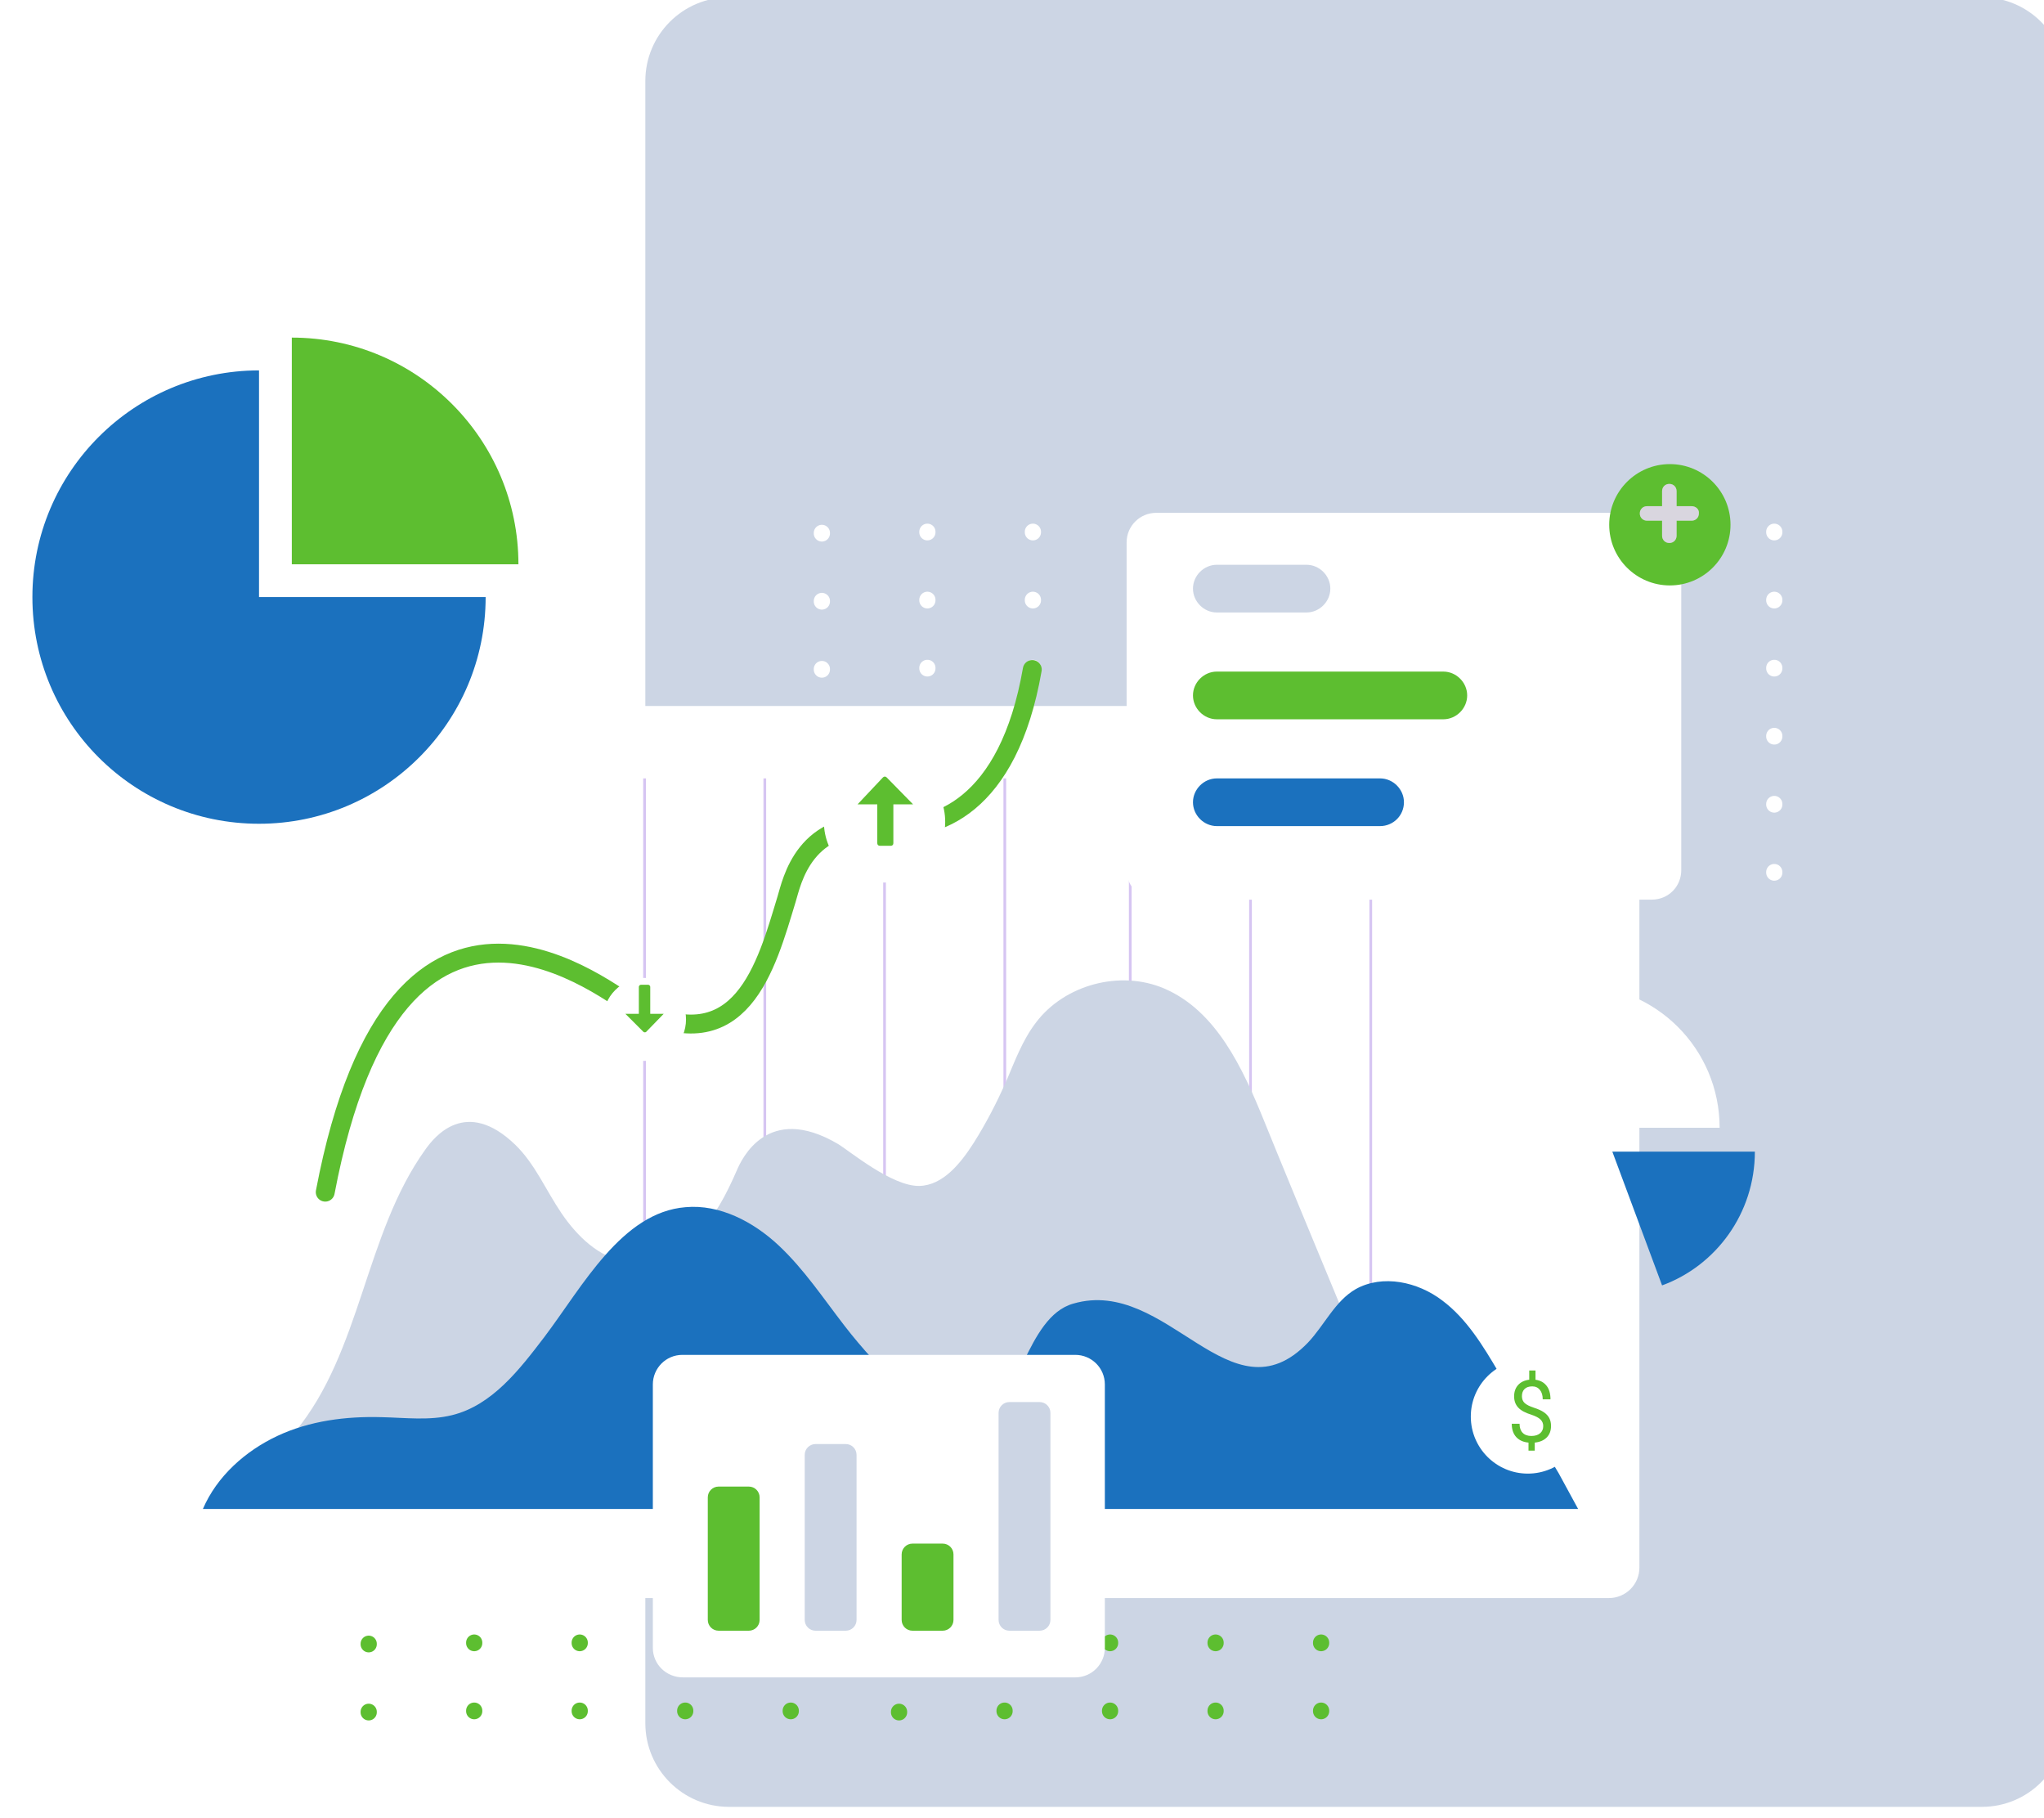 <?xml version="1.0" encoding="UTF-8"?> <svg xmlns="http://www.w3.org/2000/svg" width="757" height="673" viewBox="0 0 757 673" fill="none"> <g filter="url(#filter0_d)"> <path d="M239 26C239 8.879 252.879 -5 270 -5H734C751.121 -5 765 8.879 765 26V634C765 651.121 751.121 665 734 665H270C252.879 665 239 651.121 239 634V26Z" fill="#CCD5E4"></path> </g> <line x1="500.8" y1="323.512" x2="500.8" y2="176.46" stroke="white" stroke-width="6" stroke-linecap="round" stroke-dasharray="0.2 25"></line> <line x1="539.877" y1="323.083" x2="539.877" y2="176.031" stroke="white" stroke-width="6" stroke-linecap="round" stroke-dasharray="0.2 25"></line> <line x1="618.031" y1="323.083" x2="618.031" y2="176.031" stroke="white" stroke-width="6" stroke-linecap="round" stroke-dasharray="0.2 25"></line> <line x1="657.107" y1="323.083" x2="657.107" y2="176.031" stroke="white" stroke-width="6" stroke-linecap="round" stroke-dasharray="0.2 25"></line> <line x1="578.954" y1="323.083" x2="578.954" y2="176.031" stroke="white" stroke-width="6" stroke-linecap="round" stroke-dasharray="0.2 25"></line> <line x1="304.383" y1="323.512" x2="304.383" y2="176.46" stroke="white" stroke-width="6" stroke-linecap="round" stroke-dasharray="0.2 25"></line> <line x1="343.459" y1="323.083" x2="343.459" y2="176.031" stroke="white" stroke-width="6" stroke-linecap="round" stroke-dasharray="0.2 25"></line> <line x1="421.613" y1="323.083" x2="421.613" y2="176.031" stroke="white" stroke-width="6" stroke-linecap="round" stroke-dasharray="0.2 25"></line> <line x1="460.689" y1="323.083" x2="460.689" y2="176.031" stroke="white" stroke-width="6" stroke-linecap="round" stroke-dasharray="0.2 25"></line> <line x1="382.536" y1="323.083" x2="382.536" y2="176.031" stroke="white" stroke-width="6" stroke-linecap="round" stroke-dasharray="0.2 25"></line> <line x1="332.965" y1="634" x2="332.965" y2="486.948" stroke="#5DBE30" stroke-width="6" stroke-linecap="round" stroke-dasharray="0.2 25"></line> <line x1="372.042" y1="633.572" x2="372.042" y2="486.519" stroke="#5DBE30" stroke-width="6" stroke-linecap="round" stroke-dasharray="0.2 25"></line> <line x1="450.195" y1="633.572" x2="450.195" y2="486.519" stroke="#5DBE30" stroke-width="6" stroke-linecap="round" stroke-dasharray="0.2 25"></line> <line x1="489.271" y1="633.572" x2="489.271" y2="486.519" stroke="#5DBE30" stroke-width="6" stroke-linecap="round" stroke-dasharray="0.2 25"></line> <line x1="411.119" y1="633.572" x2="411.119" y2="486.519" stroke="#5DBE30" stroke-width="6" stroke-linecap="round" stroke-dasharray="0.2 25"></line> <line x1="136.547" y1="634" x2="136.547" y2="486.948" stroke="#5DBE30" stroke-width="6" stroke-linecap="round" stroke-dasharray="0.2 25"></line> <line x1="175.624" y1="633.572" x2="175.624" y2="486.519" stroke="#5DBE30" stroke-width="6" stroke-linecap="round" stroke-dasharray="0.2 25"></line> <line x1="253.777" y1="633.572" x2="253.777" y2="486.519" stroke="#5DBE30" stroke-width="6" stroke-linecap="round" stroke-dasharray="0.2 25"></line> <line x1="292.853" y1="633.572" x2="292.853" y2="486.519" stroke="#5DBE30" stroke-width="6" stroke-linecap="round" stroke-dasharray="0.2 25"></line> <line x1="214.701" y1="633.572" x2="214.701" y2="486.519" stroke="#5DBE30" stroke-width="6" stroke-linecap="round" stroke-dasharray="0.2 25"></line> <g filter="url(#filter1_d)"> <rect x="48" y="257.398" width="559.153" height="330.286" rx="11.258" fill="white"></rect> </g> <path d="M238.709 288.205V487.859" stroke="#D6C5F2"></path> <path d="M283.247 288.205V487.859" stroke="#D6C5F2"></path> <path d="M327.594 288.205V487.859" stroke="#D6C5F2"></path> <path d="M372.132 288.205V487.859" stroke="#D6C5F2"></path> <path d="M418.59 288.205V487.859" stroke="#D6C5F2"></path> <path d="M463.128 288.205V487.859" stroke="#D6C5F2"></path> <path d="M507.667 288.205V487.859" stroke="#D6C5F2"></path> <path d="M468.119 414.908C460.249 395.519 450.458 374.21 431.068 365.955C414.75 359.044 394.209 364.611 383.65 378.625C378.659 385.152 375.779 393.023 372.516 400.702C369.06 408.381 365.221 415.868 360.613 423.163C355.814 430.65 349.287 438.905 340.456 439.097C330.281 439.289 314.539 426.043 310.316 423.547C284.207 408.189 274.609 429.307 272.881 433.338C269.041 442.169 264.626 450.808 257.715 457.527C250.804 464.246 241.205 468.661 231.798 467.126C221.815 465.59 213.752 457.719 207.993 449.272C202.234 440.825 198.202 431.034 190.907 423.931C172.478 406.078 160.767 421.052 157.504 425.659C135.043 456.951 133.891 500.337 109.318 530.093H515.729C515.729 529.902 479.83 443.897 468.119 414.908Z" fill="#CCD5E4"></path> <path d="M577.353 545.644C569.866 533.165 562.571 520.687 555.084 508.208C549.325 498.418 543.182 488.243 534.159 481.524C525.136 474.613 512.082 471.733 502.099 477.3C494.42 481.716 490.581 490.547 484.437 497.074C455.641 527.022 432.412 472.501 397.473 482.676C379.811 487.667 377.507 520.879 362.725 525.87C352.55 529.326 342.184 522.031 334.313 514.544C326.634 507.249 319.339 499.378 312.812 490.931C304.941 480.756 297.838 470.005 288.431 461.175C279.024 452.344 266.546 445.817 253.875 446.968C230.262 448.888 215.864 476.149 201.658 494.962C192.443 507.057 182.268 520.303 167.486 523.95C159.04 526.062 150.209 524.91 141.378 524.718C128.131 524.334 114.693 526.062 102.791 531.629C90.888 537.197 80.33 546.603 75.146 558.698H584.456L577.353 545.644Z" fill="#1B71BE"></path> <g filter="url(#filter2_d)"> <path d="M95.929 217.071V133.142C49.704 133.142 12 170.633 12 217.071C12 263.509 49.491 301 95.929 301C142.154 301 179.858 263.509 179.858 217.071H95.929Z" fill="#1B71BE"></path> </g> <g filter="url(#filter3_d)"> <path d="M108.071 121V204.929H192C192 158.704 154.509 121 108.071 121Z" fill="#5DBE30"></path> </g> <g filter="url(#filter4_d)"> <path d="M602.502 463.094L584.072 413.565H636.866C636.866 384.384 613.253 360.771 584.072 360.771C554.892 360.771 531.279 384.384 531.279 413.565C531.279 442.745 554.892 466.358 584.072 466.358C591.943 466.358 595.591 465.206 602.502 463.094Z" fill="white"></path> </g> <g filter="url(#filter5_d)"> <path d="M649.92 422.396H597.127L615.556 471.925C635.522 464.63 649.92 445.241 649.92 422.396Z" fill="#1B71BE"></path> </g> <g filter="url(#filter6_d)"> <path d="M611.717 329.096H428.189C422.046 329.096 417.246 324.104 417.246 318.153V196.825C417.246 190.682 422.238 185.882 428.189 185.882H611.717C617.86 185.882 622.66 190.874 622.66 196.825V318.153C622.66 324.296 617.86 329.096 611.717 329.096Z" fill="white"></path> </g> <g filter="url(#filter7_d)"> <path d="M558.732 226.773H450.65C445.851 226.773 441.819 222.741 441.819 217.942C441.819 213.143 445.851 209.111 450.65 209.111H558.732C563.531 209.111 567.563 213.143 567.563 217.942C567.563 222.741 563.723 226.773 558.732 226.773Z" fill="white"></path> </g> <path fill-rule="evenodd" clip-rule="evenodd" d="M483.862 226.773H450.65C445.851 226.773 441.819 222.741 441.819 217.942C441.819 213.143 445.851 209.111 450.65 209.111H483.862C488.661 209.111 492.692 213.143 492.692 217.942C492.692 222.741 488.661 226.773 483.862 226.773Z" fill="#CCD5E4"></path> <g filter="url(#filter8_d)"> <path d="M558.732 266.32H450.65C445.851 266.32 441.819 262.288 441.819 257.489C441.819 252.689 445.851 248.658 450.65 248.658H558.732C563.531 248.658 567.563 252.689 567.563 257.489C567.563 262.288 563.723 266.32 558.732 266.32Z" fill="white"></path> </g> <path d="M534.543 266.32H450.65C445.851 266.32 441.819 262.288 441.819 257.489C441.819 252.689 445.851 248.658 450.65 248.658H534.543C539.342 248.658 543.374 252.689 543.374 257.489C543.374 262.288 539.342 266.32 534.543 266.32Z" fill="#5DBE30"></path> <g filter="url(#filter9_d)"> <path d="M558.732 305.867H450.65C445.851 305.867 441.819 301.835 441.819 297.036C441.819 292.236 445.851 288.205 450.65 288.205H558.732C563.531 288.205 567.563 292.236 567.563 297.036C567.563 302.027 563.723 305.867 558.732 305.867Z" fill="white"></path> </g> <path fill-rule="evenodd" clip-rule="evenodd" d="M511.122 305.867H450.65C445.851 305.867 441.819 301.835 441.819 297.036C441.819 292.236 445.851 288.205 450.65 288.205H511.122C515.921 288.205 519.953 292.236 519.953 297.036C519.953 302.027 515.921 305.867 511.122 305.867Z" fill="#1B71BE"></path> <g filter="url(#filter10_d)"> <path d="M618.436 212.759C630.841 212.759 640.897 202.703 640.897 190.298C640.897 177.893 630.841 167.837 618.436 167.837C606.031 167.837 595.975 177.893 595.975 190.298C595.975 202.703 606.031 212.759 618.436 212.759Z" fill="#5DBE30"></path> </g> <path d="M626.499 187.418H620.932V181.851C620.932 180.315 619.78 179.163 618.244 179.163C616.708 179.163 615.557 180.315 615.557 181.851V187.418H609.989C608.453 187.418 607.302 188.57 607.302 190.106C607.302 191.641 608.453 192.793 609.989 192.793H615.557V198.36C615.557 199.896 616.708 201.048 618.244 201.048C619.78 201.048 620.932 199.896 620.932 198.36V192.793H626.499C628.035 192.793 629.187 191.641 629.187 190.106C629.379 188.57 628.035 187.418 626.499 187.418Z" fill="white"></path> <g opacity="0.45"> <path opacity="0.45" d="M626.499 187.418H620.932V181.851C620.932 180.315 619.78 179.163 618.244 179.163C616.708 179.163 615.557 180.315 615.557 181.851V187.418H609.989C608.453 187.418 607.302 188.57 607.302 190.106C607.302 191.641 608.453 192.793 609.989 192.793H615.557V198.36C615.557 199.896 616.708 201.048 618.244 201.048C619.78 201.048 620.932 199.896 620.932 198.36V192.793H626.499C628.035 192.793 629.187 191.641 629.187 190.106C629.379 188.57 628.035 187.418 626.499 187.418Z" fill="#433865"></path> </g> <path d="M382.307 247.89C373.476 298.764 346.599 308.17 327.978 305.867C297.646 302.411 293.23 326.792 291.31 332.935C283.823 357.508 274.609 393.407 235.254 373.25C226.615 368.834 147.137 300.683 120.453 441.401" stroke="#5DBE30" stroke-width="7" stroke-linecap="round"></path> <g filter="url(#filter11_d)"> <path d="M350.055 300.299C350.055 312.586 340.072 322.76 327.594 322.76C315.307 322.76 305.133 312.778 305.133 300.299C305.133 288.013 315.115 277.838 327.594 277.838C340.072 277.838 350.055 287.821 350.055 300.299Z" fill="white"></path> </g> <path d="M328.362 287.821C327.978 287.437 327.402 287.437 327.018 287.821L317.611 297.804H324.906V312.202C324.906 312.778 325.29 313.162 325.866 313.162H329.897C330.473 313.162 330.857 312.778 330.857 312.202V297.804H338.152L328.362 287.821Z" fill="#5DBE30"></path> <g filter="url(#filter12_d)"> <path d="M238.709 388.8C247.191 388.8 254.067 381.924 254.067 373.442C254.067 364.96 247.191 358.084 238.709 358.084C230.227 358.084 223.351 364.96 223.351 373.442C223.351 381.924 230.227 388.8 238.709 388.8Z" fill="white"></path> </g> <path d="M238.325 382.081C238.517 382.273 239.093 382.273 239.285 382.081L245.812 375.362H240.821V365.379C240.821 364.995 240.437 364.611 240.053 364.611H237.365C236.981 364.611 236.597 364.995 236.597 365.379V375.362H231.606L238.325 382.081Z" fill="#5DBE30"></path> <g filter="url(#filter13_d)"> <path d="M565.835 541.612C577.497 541.612 586.952 532.158 586.952 520.495C586.952 508.832 577.497 499.378 565.835 499.378C554.172 499.378 544.717 508.832 544.717 520.495C544.717 532.158 554.172 541.612 565.835 541.612Z" fill="white"></path> </g> <path d="M571.538 528.002C571.538 527.044 571.2 526.237 570.523 525.581C569.856 524.924 568.726 524.331 567.132 523.799C564.913 523.122 563.294 522.242 562.273 521.159C561.262 520.065 560.757 518.68 560.757 517.002C560.757 515.294 561.252 513.893 562.242 512.799C563.242 511.706 564.611 511.055 566.351 510.846V507.424H568.679V510.862C570.429 511.101 571.788 511.836 572.757 513.065C573.736 514.294 574.226 515.976 574.226 518.112H571.351C571.351 516.643 571.002 515.476 570.304 514.612C569.606 513.747 568.663 513.315 567.476 513.315C566.236 513.315 565.288 513.638 564.632 514.284C563.976 514.919 563.648 515.81 563.648 516.956C563.648 518.018 563.992 518.867 564.679 519.502C565.377 520.127 566.518 520.7 568.101 521.221C569.695 521.732 570.934 522.299 571.82 522.924C572.716 523.539 573.372 524.258 573.788 525.081C574.216 525.903 574.429 526.867 574.429 527.971C574.429 529.732 573.898 531.148 572.835 532.221C571.783 533.294 570.304 533.93 568.398 534.127V537.112H566.085V534.127C564.148 533.95 562.627 533.263 561.523 532.065C560.429 530.857 559.882 529.221 559.882 527.159H562.773C562.773 528.607 563.153 529.721 563.913 530.502C564.674 531.284 565.752 531.674 567.148 531.674C568.512 531.674 569.585 531.346 570.367 530.69C571.148 530.034 571.538 529.138 571.538 528.002Z" fill="#5DBE30"></path> <g filter="url(#filter14_d)"> <path d="M252.915 617.058H398.24C404.384 617.058 409.183 612.067 409.183 606.116V508.592C409.183 502.449 404.192 497.65 398.24 497.65H252.723C246.58 497.65 241.781 502.641 241.781 508.592V606.116C241.781 612.259 246.772 617.058 252.915 617.058Z" fill="white"></path> </g> <g filter="url(#filter15_d)"> <path d="M277.328 546.411H266.13C263.921 546.411 262.13 548.202 262.13 550.411V595.78C262.13 597.99 263.921 599.78 266.13 599.78H277.328C279.537 599.78 281.328 597.99 281.328 595.78V550.411C281.328 548.202 279.537 546.411 277.328 546.411Z" fill="#5DBE30"></path> </g> <g filter="url(#filter16_d)"> <path d="M349.126 567.529H337.929C335.72 567.529 333.929 569.32 333.929 571.529V595.781C333.929 597.99 335.72 599.781 337.929 599.781H349.126C351.336 599.781 353.126 597.99 353.126 595.781V571.529C353.126 569.32 351.336 567.529 349.126 567.529Z" fill="#5DBE30"></path> </g> <g filter="url(#filter17_d)"> <path d="M313.227 530.669H302.03C299.82 530.669 298.03 532.46 298.03 534.669V595.78C298.03 597.99 299.82 599.78 302.03 599.78H313.227C315.436 599.78 317.227 597.99 317.227 595.78V534.669C317.227 532.46 315.436 530.669 313.227 530.669Z" fill="#CCD5E4"></path> </g> <g filter="url(#filter18_d)"> <path d="M385.026 515.119H373.828C371.619 515.119 369.828 516.91 369.828 519.119V595.78C369.828 597.99 371.619 599.78 373.828 599.78H385.026C387.235 599.78 389.026 597.99 389.026 595.78V519.119C389.026 516.91 387.235 515.119 385.026 515.119Z" fill="#CCD5E4"></path> </g> <defs> <filter id="filter0_d" x="235" y="-5" width="534" height="678" filterUnits="userSpaceOnUse" color-interpolation-filters="sRGB"> <feFlood flood-opacity="0" result="BackgroundImageFix"></feFlood> <feColorMatrix in="SourceAlpha" type="matrix" values="0 0 0 0 0 0 0 0 0 0 0 0 0 0 0 0 0 0 127 0"></feColorMatrix> <feOffset dy="4"></feOffset> <feGaussianBlur stdDeviation="2"></feGaussianBlur> <feColorMatrix type="matrix" values="0 0 0 0 0 0 0 0 0 0 0 0 0 0 0 0 0 0 0.25 0"></feColorMatrix> <feBlend mode="normal" in2="BackgroundImageFix" result="effect1_dropShadow"></feBlend> <feBlend mode="normal" in="SourceGraphic" in2="effect1_dropShadow" result="shape"></feBlend> </filter> <filter id="filter1_d" x="36" y="249.398" width="583.153" height="354.286" filterUnits="userSpaceOnUse" color-interpolation-filters="sRGB"> <feFlood flood-opacity="0" result="BackgroundImageFix"></feFlood> <feColorMatrix in="SourceAlpha" type="matrix" values="0 0 0 0 0 0 0 0 0 0 0 0 0 0 0 0 0 0 127 0"></feColorMatrix> <feOffset dy="4"></feOffset> <feGaussianBlur stdDeviation="6"></feGaussianBlur> <feColorMatrix type="matrix" values="0 0 0 0 0.569 0 0 0 0 0.72 0 0 0 0 0.854 0 0 0 0.28 0"></feColorMatrix> <feBlend mode="normal" in2="BackgroundImageFix" result="effect1_dropShadow"></feBlend> <feBlend mode="normal" in="SourceGraphic" in2="effect1_dropShadow" result="shape"></feBlend> </filter> <filter id="filter2_d" x="0" y="125.142" width="191.858" height="191.858" filterUnits="userSpaceOnUse" color-interpolation-filters="sRGB"> <feFlood flood-opacity="0" result="BackgroundImageFix"></feFlood> <feColorMatrix in="SourceAlpha" type="matrix" values="0 0 0 0 0 0 0 0 0 0 0 0 0 0 0 0 0 0 127 0"></feColorMatrix> <feOffset dy="4"></feOffset> <feGaussianBlur stdDeviation="6"></feGaussianBlur> <feColorMatrix type="matrix" values="0 0 0 0 0.569 0 0 0 0 0.72 0 0 0 0 0.854 0 0 0 0.28 0"></feColorMatrix> <feBlend mode="normal" in2="BackgroundImageFix" result="effect1_dropShadow"></feBlend> <feBlend mode="normal" in="SourceGraphic" in2="effect1_dropShadow" result="shape"></feBlend> </filter> <filter id="filter3_d" x="96.071" y="113" width="107.929" height="107.929" filterUnits="userSpaceOnUse" color-interpolation-filters="sRGB"> <feFlood flood-opacity="0" result="BackgroundImageFix"></feFlood> <feColorMatrix in="SourceAlpha" type="matrix" values="0 0 0 0 0 0 0 0 0 0 0 0 0 0 0 0 0 0 127 0"></feColorMatrix> <feOffset dy="4"></feOffset> <feGaussianBlur stdDeviation="6"></feGaussianBlur> <feColorMatrix type="matrix" values="0 0 0 0 0.569 0 0 0 0 0.72 0 0 0 0 0.854 0 0 0 0.28 0"></feColorMatrix> <feBlend mode="normal" in2="BackgroundImageFix" result="effect1_dropShadow"></feBlend> <feBlend mode="normal" in="SourceGraphic" in2="effect1_dropShadow" result="shape"></feBlend> </filter> <filter id="filter4_d" x="519.279" y="352.771" width="129.586" height="129.586" filterUnits="userSpaceOnUse" color-interpolation-filters="sRGB"> <feFlood flood-opacity="0" result="BackgroundImageFix"></feFlood> <feColorMatrix in="SourceAlpha" type="matrix" values="0 0 0 0 0 0 0 0 0 0 0 0 0 0 0 0 0 0 127 0"></feColorMatrix> <feOffset dy="4"></feOffset> <feGaussianBlur stdDeviation="6"></feGaussianBlur> <feColorMatrix type="matrix" values="0 0 0 0 0.569 0 0 0 0 0.72 0 0 0 0 0.854 0 0 0 0.28 0"></feColorMatrix> <feBlend mode="normal" in2="BackgroundImageFix" result="effect1_dropShadow"></feBlend> <feBlend mode="normal" in="SourceGraphic" in2="effect1_dropShadow" result="shape"></feBlend> </filter> <filter id="filter5_d" x="585.127" y="414.396" width="76.793" height="73.53" filterUnits="userSpaceOnUse" color-interpolation-filters="sRGB"> <feFlood flood-opacity="0" result="BackgroundImageFix"></feFlood> <feColorMatrix in="SourceAlpha" type="matrix" values="0 0 0 0 0 0 0 0 0 0 0 0 0 0 0 0 0 0 127 0"></feColorMatrix> <feOffset dy="4"></feOffset> <feGaussianBlur stdDeviation="6"></feGaussianBlur> <feColorMatrix type="matrix" values="0 0 0 0 0.569 0 0 0 0 0.72 0 0 0 0 0.854 0 0 0 0.28 0"></feColorMatrix> <feBlend mode="normal" in2="BackgroundImageFix" result="effect1_dropShadow"></feBlend> <feBlend mode="normal" in="SourceGraphic" in2="effect1_dropShadow" result="shape"></feBlend> </filter> <filter id="filter6_d" x="405.246" y="177.882" width="229.413" height="167.213" filterUnits="userSpaceOnUse" color-interpolation-filters="sRGB"> <feFlood flood-opacity="0" result="BackgroundImageFix"></feFlood> <feColorMatrix in="SourceAlpha" type="matrix" values="0 0 0 0 0 0 0 0 0 0 0 0 0 0 0 0 0 0 127 0"></feColorMatrix> <feOffset dy="4"></feOffset> <feGaussianBlur stdDeviation="6"></feGaussianBlur> <feColorMatrix type="matrix" values="0 0 0 0 0.569 0 0 0 0 0.72 0 0 0 0 0.854 0 0 0 0.28 0"></feColorMatrix> <feBlend mode="normal" in2="BackgroundImageFix" result="effect1_dropShadow"></feBlend> <feBlend mode="normal" in="SourceGraphic" in2="effect1_dropShadow" result="shape"></feBlend> </filter> <filter id="filter7_d" x="429.819" y="201.111" width="149.744" height="41.662" filterUnits="userSpaceOnUse" color-interpolation-filters="sRGB"> <feFlood flood-opacity="0" result="BackgroundImageFix"></feFlood> <feColorMatrix in="SourceAlpha" type="matrix" values="0 0 0 0 0 0 0 0 0 0 0 0 0 0 0 0 0 0 127 0"></feColorMatrix> <feOffset dy="4"></feOffset> <feGaussianBlur stdDeviation="6"></feGaussianBlur> <feColorMatrix type="matrix" values="0 0 0 0 0.569 0 0 0 0 0.72 0 0 0 0 0.854 0 0 0 0.28 0"></feColorMatrix> <feBlend mode="normal" in2="BackgroundImageFix" result="effect1_dropShadow"></feBlend> <feBlend mode="normal" in="SourceGraphic" in2="effect1_dropShadow" result="shape"></feBlend> </filter> <filter id="filter8_d" x="429.819" y="240.658" width="149.744" height="41.662" filterUnits="userSpaceOnUse" color-interpolation-filters="sRGB"> <feFlood flood-opacity="0" result="BackgroundImageFix"></feFlood> <feColorMatrix in="SourceAlpha" type="matrix" values="0 0 0 0 0 0 0 0 0 0 0 0 0 0 0 0 0 0 127 0"></feColorMatrix> <feOffset dy="4"></feOffset> <feGaussianBlur stdDeviation="6"></feGaussianBlur> <feColorMatrix type="matrix" values="0 0 0 0 0.569 0 0 0 0 0.72 0 0 0 0 0.854 0 0 0 0.28 0"></feColorMatrix> <feBlend mode="normal" in2="BackgroundImageFix" result="effect1_dropShadow"></feBlend> <feBlend mode="normal" in="SourceGraphic" in2="effect1_dropShadow" result="shape"></feBlend> </filter> <filter id="filter9_d" x="429.819" y="280.205" width="149.744" height="41.662" filterUnits="userSpaceOnUse" color-interpolation-filters="sRGB"> <feFlood flood-opacity="0" result="BackgroundImageFix"></feFlood> <feColorMatrix in="SourceAlpha" type="matrix" values="0 0 0 0 0 0 0 0 0 0 0 0 0 0 0 0 0 0 127 0"></feColorMatrix> <feOffset dy="4"></feOffset> <feGaussianBlur stdDeviation="6"></feGaussianBlur> <feColorMatrix type="matrix" values="0 0 0 0 0.569 0 0 0 0 0.72 0 0 0 0 0.854 0 0 0 0.28 0"></feColorMatrix> <feBlend mode="normal" in2="BackgroundImageFix" result="effect1_dropShadow"></feBlend> <feBlend mode="normal" in="SourceGraphic" in2="effect1_dropShadow" result="shape"></feBlend> </filter> <filter id="filter10_d" x="583.975" y="159.837" width="68.922" height="68.922" filterUnits="userSpaceOnUse" color-interpolation-filters="sRGB"> <feFlood flood-opacity="0" result="BackgroundImageFix"></feFlood> <feColorMatrix in="SourceAlpha" type="matrix" values="0 0 0 0 0 0 0 0 0 0 0 0 0 0 0 0 0 0 127 0"></feColorMatrix> <feOffset dy="4"></feOffset> <feGaussianBlur stdDeviation="6"></feGaussianBlur> <feColorMatrix type="matrix" values="0 0 0 0 0.569 0 0 0 0 0.72 0 0 0 0 0.854 0 0 0 0.28 0"></feColorMatrix> <feBlend mode="normal" in2="BackgroundImageFix" result="effect1_dropShadow"></feBlend> <feBlend mode="normal" in="SourceGraphic" in2="effect1_dropShadow" result="shape"></feBlend> </filter> <filter id="filter11_d" x="293.133" y="269.838" width="68.922" height="68.922" filterUnits="userSpaceOnUse" color-interpolation-filters="sRGB"> <feFlood flood-opacity="0" result="BackgroundImageFix"></feFlood> <feColorMatrix in="SourceAlpha" type="matrix" values="0 0 0 0 0 0 0 0 0 0 0 0 0 0 0 0 0 0 127 0"></feColorMatrix> <feOffset dy="4"></feOffset> <feGaussianBlur stdDeviation="6"></feGaussianBlur> <feColorMatrix type="matrix" values="0 0 0 0 0.569 0 0 0 0 0.72 0 0 0 0 0.854 0 0 0 0.28 0"></feColorMatrix> <feBlend mode="normal" in2="BackgroundImageFix" result="effect1_dropShadow"></feBlend> <feBlend mode="normal" in="SourceGraphic" in2="effect1_dropShadow" result="shape"></feBlend> </filter> <filter id="filter12_d" x="211.351" y="350.084" width="54.716" height="54.716" filterUnits="userSpaceOnUse" color-interpolation-filters="sRGB"> <feFlood flood-opacity="0" result="BackgroundImageFix"></feFlood> <feColorMatrix in="SourceAlpha" type="matrix" values="0 0 0 0 0 0 0 0 0 0 0 0 0 0 0 0 0 0 127 0"></feColorMatrix> <feOffset dy="4"></feOffset> <feGaussianBlur stdDeviation="6"></feGaussianBlur> <feColorMatrix type="matrix" values="0 0 0 0 0.569 0 0 0 0 0.72 0 0 0 0 0.854 0 0 0 0.28 0"></feColorMatrix> <feBlend mode="normal" in2="BackgroundImageFix" result="effect1_dropShadow"></feBlend> <feBlend mode="normal" in="SourceGraphic" in2="effect1_dropShadow" result="shape"></feBlend> </filter> <filter id="filter13_d" x="532.717" y="491.378" width="66.234" height="66.234" filterUnits="userSpaceOnUse" color-interpolation-filters="sRGB"> <feFlood flood-opacity="0" result="BackgroundImageFix"></feFlood> <feColorMatrix in="SourceAlpha" type="matrix" values="0 0 0 0 0 0 0 0 0 0 0 0 0 0 0 0 0 0 127 0"></feColorMatrix> <feOffset dy="4"></feOffset> <feGaussianBlur stdDeviation="6"></feGaussianBlur> <feColorMatrix type="matrix" values="0 0 0 0 0.569 0 0 0 0 0.72 0 0 0 0 0.854 0 0 0 0.28 0"></feColorMatrix> <feBlend mode="normal" in2="BackgroundImageFix" result="effect1_dropShadow"></feBlend> <feBlend mode="normal" in="SourceGraphic" in2="effect1_dropShadow" result="shape"></feBlend> </filter> <filter id="filter14_d" x="229.781" y="489.65" width="191.402" height="143.409" filterUnits="userSpaceOnUse" color-interpolation-filters="sRGB"> <feFlood flood-opacity="0" result="BackgroundImageFix"></feFlood> <feColorMatrix in="SourceAlpha" type="matrix" values="0 0 0 0 0 0 0 0 0 0 0 0 0 0 0 0 0 0 127 0"></feColorMatrix> <feOffset dy="4"></feOffset> <feGaussianBlur stdDeviation="6"></feGaussianBlur> <feColorMatrix type="matrix" values="0 0 0 0 0.569 0 0 0 0 0.72 0 0 0 0 0.854 0 0 0 0.28 0"></feColorMatrix> <feBlend mode="normal" in2="BackgroundImageFix" result="effect1_dropShadow"></feBlend> <feBlend mode="normal" in="SourceGraphic" in2="effect1_dropShadow" result="shape"></feBlend> </filter> <filter id="filter15_d" x="250.13" y="538.411" width="43.197" height="77.369" filterUnits="userSpaceOnUse" color-interpolation-filters="sRGB"> <feFlood flood-opacity="0" result="BackgroundImageFix"></feFlood> <feColorMatrix in="SourceAlpha" type="matrix" values="0 0 0 0 0 0 0 0 0 0 0 0 0 0 0 0 0 0 127 0"></feColorMatrix> <feOffset dy="4"></feOffset> <feGaussianBlur stdDeviation="6"></feGaussianBlur> <feColorMatrix type="matrix" values="0 0 0 0 0.569 0 0 0 0 0.72 0 0 0 0 0.854 0 0 0 0.28 0"></feColorMatrix> <feBlend mode="normal" in2="BackgroundImageFix" result="effect1_dropShadow"></feBlend> <feBlend mode="normal" in="SourceGraphic" in2="effect1_dropShadow" result="shape"></feBlend> </filter> <filter id="filter16_d" x="321.929" y="559.529" width="43.197" height="56.252" filterUnits="userSpaceOnUse" color-interpolation-filters="sRGB"> <feFlood flood-opacity="0" result="BackgroundImageFix"></feFlood> <feColorMatrix in="SourceAlpha" type="matrix" values="0 0 0 0 0 0 0 0 0 0 0 0 0 0 0 0 0 0 127 0"></feColorMatrix> <feOffset dy="4"></feOffset> <feGaussianBlur stdDeviation="6"></feGaussianBlur> <feColorMatrix type="matrix" values="0 0 0 0 0.569 0 0 0 0 0.72 0 0 0 0 0.854 0 0 0 0.28 0"></feColorMatrix> <feBlend mode="normal" in2="BackgroundImageFix" result="effect1_dropShadow"></feBlend> <feBlend mode="normal" in="SourceGraphic" in2="effect1_dropShadow" result="shape"></feBlend> </filter> <filter id="filter17_d" x="286.03" y="522.669" width="43.197" height="93.111" filterUnits="userSpaceOnUse" color-interpolation-filters="sRGB"> <feFlood flood-opacity="0" result="BackgroundImageFix"></feFlood> <feColorMatrix in="SourceAlpha" type="matrix" values="0 0 0 0 0 0 0 0 0 0 0 0 0 0 0 0 0 0 127 0"></feColorMatrix> <feOffset dy="4"></feOffset> <feGaussianBlur stdDeviation="6"></feGaussianBlur> <feColorMatrix type="matrix" values="0 0 0 0 0.569 0 0 0 0 0.72 0 0 0 0 0.854 0 0 0 0.28 0"></feColorMatrix> <feBlend mode="normal" in2="BackgroundImageFix" result="effect1_dropShadow"></feBlend> <feBlend mode="normal" in="SourceGraphic" in2="effect1_dropShadow" result="shape"></feBlend> </filter> <filter id="filter18_d" x="357.828" y="507.119" width="43.197" height="108.661" filterUnits="userSpaceOnUse" color-interpolation-filters="sRGB"> <feFlood flood-opacity="0" result="BackgroundImageFix"></feFlood> <feColorMatrix in="SourceAlpha" type="matrix" values="0 0 0 0 0 0 0 0 0 0 0 0 0 0 0 0 0 0 127 0"></feColorMatrix> <feOffset dy="4"></feOffset> <feGaussianBlur stdDeviation="6"></feGaussianBlur> <feColorMatrix type="matrix" values="0 0 0 0 0.569 0 0 0 0 0.72 0 0 0 0 0.854 0 0 0 0.28 0"></feColorMatrix> <feBlend mode="normal" in2="BackgroundImageFix" result="effect1_dropShadow"></feBlend> <feBlend mode="normal" in="SourceGraphic" in2="effect1_dropShadow" result="shape"></feBlend> </filter> </defs> </svg> 